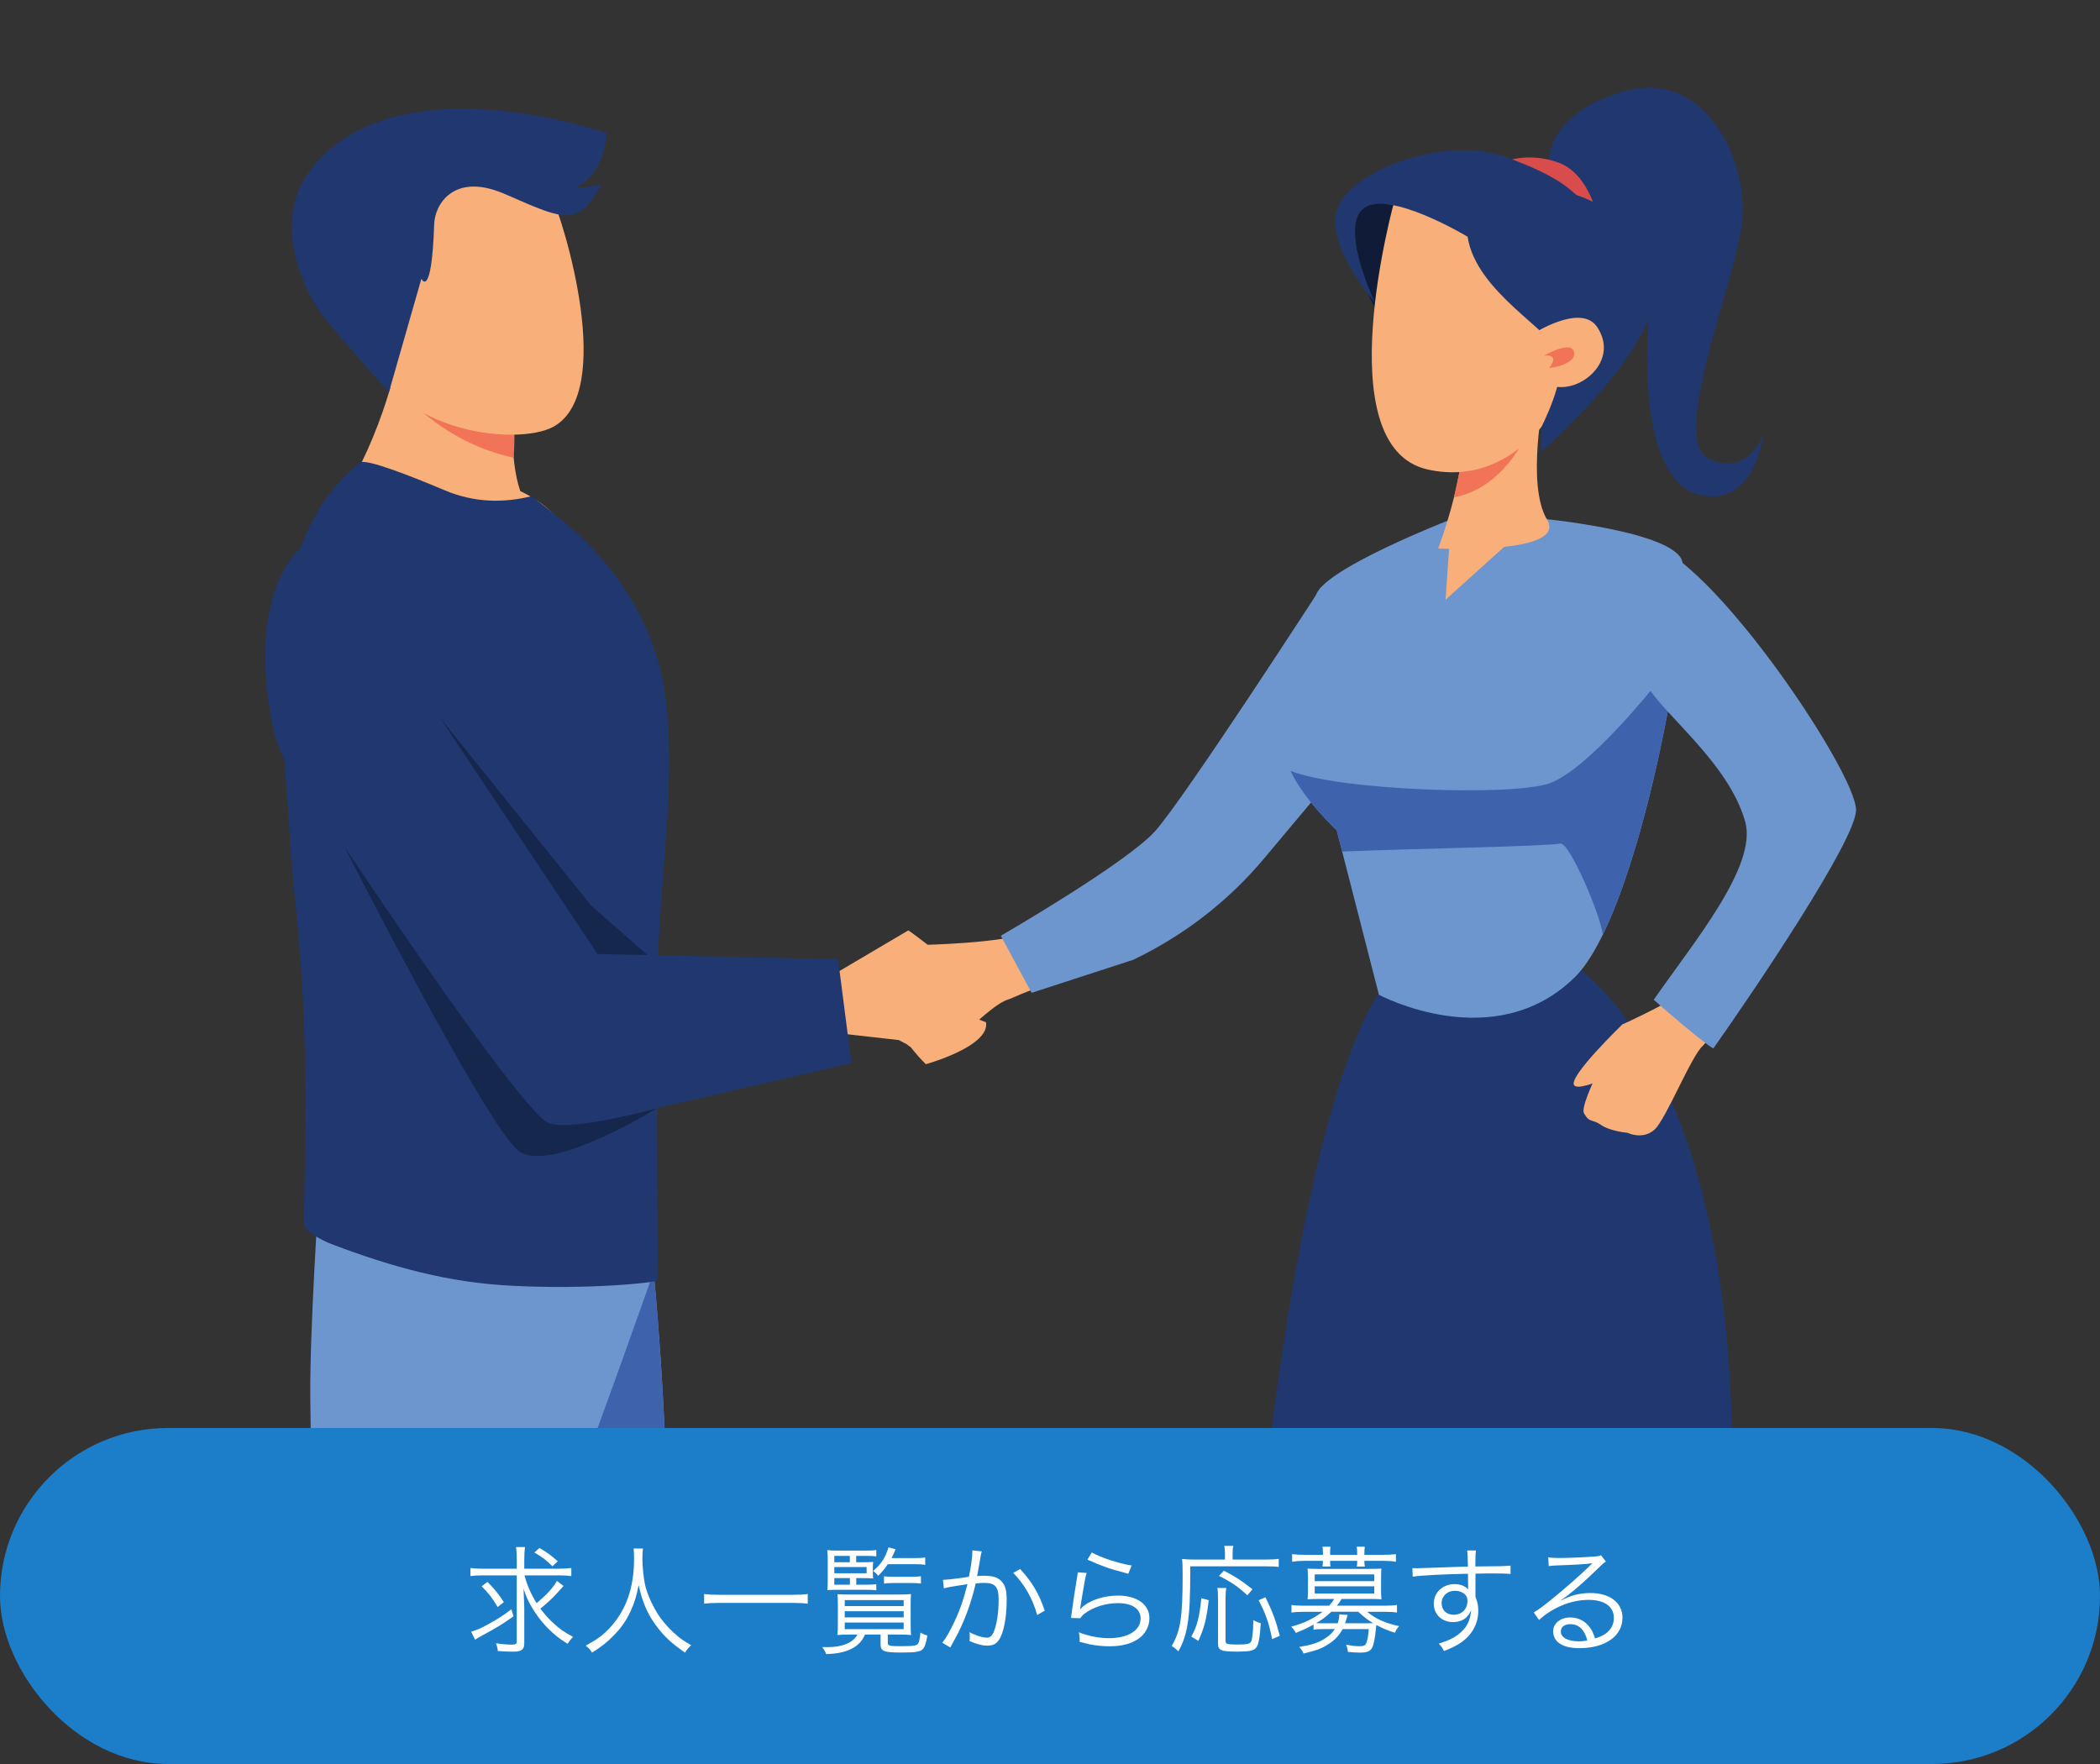<?xml version="1.0" encoding="UTF-8"?><svg xmlns="http://www.w3.org/2000/svg" xmlns:xlink="http://www.w3.org/1999/xlink" viewBox="0 0 500 420"><rect x="0" y="0" width="500" height="420" fill="#333333" stroke="none"/><defs><clipPath id="clippath"><rect x="0" width="500" height="375" style="fill:none; stroke-width:0px;"/></clipPath></defs><g style="isolation:isolate;"><g id="_レイヤー_2"><g id="_デザイン"><g style="clip-path:url(#clippath);"><path d="m244.63,222.03c-5.47,2.54-25.02,2.96-25.02,2.96,0,0-14.37,12.56-13.6,15.23.77,2.67,1.68,1.91,3.58,4.13,1.9,2.22,6.25,4.24,6.25,4.24,0,0,3.39,3.05,7.23,1.95,3.83-1.1,12.71-11.33,16.89-12.53.86-.25,4.76-2.23,10.16-3.77l-5.48-12.2Z" style="fill:#f9af79; stroke-width:0px;"/><path d="m314.64,139.67s-32.75,50.63-39.67,58.28c-6.92,7.65-36.68,24.85-36.68,24.85l7.33,13.59,24.17-7.86c12.01-5.72,22.65-13.95,31.2-24.15l18.01-21.48-4.35-43.23Z" style="fill:#6d96ce; stroke-width:0px;"/><path d="m93.29,297.29s0,.04.02.12c.44,4.22,12.16,115.38,18.82,168.65.11.88.22,1.76.34,2.64.04.29.08.57.11.86,7.11,53,24.7,102.31,24.7,102.31,17.28,2.69,31.78-.72,31.78-.72,0,0-4.54-41.08-4.75-63.28-.11-11.99-4.11-72.39-4.99-123.78-.06-3.4-.11-6.77-.13-10.08-.35-40.55-3.57-71.19-3.57-71.19l-60.75-5.4-1.57-.14Z" style="fill:#6d96ce; stroke-width:0px;"/><path d="m93.3,297.41c.44,4.22,12.16,115.38,18.82,168.65.11.88.22,1.76.34,2.64.04.29.08.57.11.86l46.74-85.47c-.06-3.4-.11-6.77-.13-10.08-.35-40.55-3.57-71.19-3.57-71.19l-60.75-5.4-1.56-.02Z" style="fill:#3e62ac; stroke-width:0px;"/><path d="m155.61,302.83s-43.19,124.12-72.73,182.91c-29.54,58.79-34.33,75.03-34.33,75.03,0,0-29.4-9.15-31.33-14.06,0,0,26.88-106.29,47.24-134.28,11.5-15.82,9.53-63.86,9.41-79.85-.12-15.99,2.01-47.75,2.01-47.75l79.75,18Z" style="fill:#6d96ce; stroke-width:0px;"/><path d="m81.38,118.61s34.15,14.42,53.08,7.49c0,0-2.08-5.14-10.58-9.17-2.77-7.89-1.68-21.02-1.68-21.02l-13.37-9.48-12.68-9.07c-3.48,24.57-14.76,41.25-14.76,41.25Z" style="fill:#f9af79; stroke-width:0px;"/><path d="m72.41,291.26c.03,2.04,4.51,4.15,6.47,4.93,14.58,5.55,28.11,9.25,43.27,9.95,17.91.93,33.74-.72,34.31-1.26.32-.25-.23-30.74.13-73.03.2-23.58,6.38-55.87-.55-76.51-5.03-14.98-14.06-24.77-22.49-31.72l-6.95-5.49c-6.59,1.64-13.63,1.63-20.83-1.44-7.88-3.33-18.8-7.62-20.08-6.54-9.69,7.86-15.93,19.05-18.5,40.34-1.46,12.26.89,32.31,1.68,46.57.26,5.24.68,10.62,1.24,15.92,3.22,28.74,2.7,53.87,2.39,68.41-.08,4.24-.14,7.53-.1,9.86Z" style="fill:#20386f; stroke-width:0px;"/><path d="m96.77,94.4s9.27,11.09,25.53,14.58c.48-6.59-.1-13.07-.1-13.07l-13.37-9.48-12.05,7.96Z" style="fill:#f27458; stroke-width:0px;"/><path d="m131.83,101.57c-8.72,4.87-40.44,1.47-45.11-21.38-4.67-22.85-12.61-37.21,10.91-43.29,23.52-6.08,29.93,1.72,33.37,8.97,3.44,7.25,15.57,47.45.82,55.7Z" style="fill:#f9af79; stroke-width:0px;"/><path d="m100.33,66.36s2.43,5.22,3.05-13.03c.16-4.68,4.64-12.18,16.31-7.35,6.22,2.57,13.53,6.49,17.27,4.94,3.74-1.55,6.18-7,6.18-7,0,0-7.7,1.51-5.3.27,6.12-3.15,6.64-12.48,6.64-12.48,0,0-49.18-17.34-69.97,7.95-10.4,12.65-2.19,29.72,2.61,35.81,4.8,6.09,15.48,17.9,15.48,17.9l7.73-27.01Z" style="fill:#20386f; stroke-width:0px;"/><path d="m320.15,255.74s-11.43,52.99-13.24,66.23c-1.81,13.24-5.53,77.08-5.72,87.91-.2,10.84-8.62,52.04-7.93,55.87.69,3.84-11.43,82.1-11.43,82.1,0,0,5.69,4.32,11.24-.15,2.85-2.3,31.46-74.28,30.49-93.56-1.33-26.65,15.81-62.39,17.95-68.47,19.87-56.53,14.56-73.24,17.34-76.98,2.78-3.75,3.32,2.06,5.44,9.94,2.12,7.88,9.27,76.6,11.92,85.23,2.66,8.63,2.42,38.28,4.39,53.13,1.98,14.85,10.77,82.03,10.77,82.03,0,0,4.53,6.64,10.07-.33,1.19-1.5,6.38-75.64,5.74-93.39-.64-17.75-1.6-42.23-1.51-49.92.88-73.74,5.43-83.91-14.84-135.05-37.96-95.75-70.68-4.58-70.68-4.58Z" style="fill:#f9af79; stroke-width:0px;"/><path d="m374.97,229.92s50.76,30.91,34.1,170.85c0,0-72.21,16.91-112.16-3.34,0,0,8.37-120.81,30.29-159.27,8.08-14.18,47.77-8.24,47.77-8.24Z" style="fill:#20386f; stroke-width:0px;"/><path d="m305.9,178.81c.11,1.5.61,3.11,1.37,4.73,3.23,6.97,10.99,14.13,10.99,14.13l1.3,5.07,7.94,30.94.82,3.17s27.57,14.81,46.79-4.34c.45-.45.9-.95,1.34-1.5.01-.01.02-.02.02-.02,1.76-2.16,3.49-5.04,5.16-8.45,2.19-4.49,4.26-9.9,6.2-15.82,1-3.09,1.98-6.32,2.89-9.62,2.63-9.44,4.87-19.51,6.58-28.82,3.23-17.58,4.55-32.46,2.98-35.28-3.78-6.81-33.84-9.58-33.84-9.58l-13-.26-8.28.62s-29.09,11.31-31.7,17.61c-2.61,6.31-2.06,17.33-2.06,17.33,0,0-6.04,12.11-5.49,20.09Z" style="fill:#6d96ce; stroke-width:0px;"/><path d="m342.39,49.93l-15.13,23.26s-7.05-14.14-6.84-19.51c.22-5.37,3.81-8.15,9.86-7.48,6.04.67,12.11,3.73,12.11,3.73Z" style="fill:#20386f; stroke-width:0px;"/><path d="m342.39,49.93l-15.13,23.26s-7.05-14.14-6.84-19.51c.22-5.37,3.81-8.15,9.86-7.48,6.04.67,12.11,3.73,12.11,3.73Z" style="mix-blend-mode:multiply; opacity:.5; stroke-width:0px;"/><path d="m368.86,41.03s-3.02-12.91,17.15-19.12c20.17-6.21,30.53,16.88,28.73,31.36-1.8,14.49-17.44,51.78-7.73,56.05,9.71,4.26,12.9-6.14,12.9-6.14,0,0-2.06,18.06-15.45,14.58-13.38-3.49-13.07-32.69-11.66-44.39,1.41-11.7-23.95-32.34-23.95-32.34Z" style="fill:#20386f; stroke-width:0px;"/><path d="m342.43,130.6s2.69-7.09,4.43-15.02c.3-1.4.58-2.82.81-4.24.8-4.97.98-9.84-.31-13.1-3.74-9.48,20.32-3.99,20.32-3.99,0,0-4.37,21.09.66,29.46,5.03,8.37-25.9,6.89-25.9,6.89Z" style="fill:#f9af79; stroke-width:0px;"/><path d="m364.71,100.73c-.07.19-5.31,15.18-18.53,17.7.3-1.4,1.25-5.67,1.48-7.08,0,0,7.37,1.1,17.05-10.62Z" style="fill:#f27458; stroke-width:0px;"/><path d="m358.04,38.57s14.64,2.06,22.46,13.51c0,0-2-10.62-9.37-13.34-7.37-2.72-13.09-.17-13.09-.17Z" style="fill:#d94c4c; stroke-width:0px;"/><path d="m361.48,127.18l-17.3,15.61,1.08-15.59s10.41-2.8,16.22-.02Z" style="fill:#f9af79; stroke-width:0px;"/><path d="m332.06,47.6s-16.46,58.75,7.85,64.18c22.28,4.98,37.37-18.73,40.41-42.6,3.04-23.87-29.04-38.43-48.26-21.58Z" style="fill:#f9af79; stroke-width:0px;"/><path d="m349.42,56.36s-18.62-11.22-24.66-6.81c-6.05,4.42,2.63,22.52,2.63,22.52,0,0-12.6-14.4-8.71-23.06,3.9-8.66,25.32-16.66,39.45-11.74,14.13,4.92,16.91,9.11,16.91,9.11,0,0,14.72,3.7,18.75,19.15,4.02,15.45-26.92,42.07-26.92,42.07l.1-5.88s5.85-11.27,4.44-17.04c-1.41-5.78-19.96-14.97-21.98-28.32Z" style="fill:#20386f; stroke-width:0px;"/><path d="m364.6,79.73s11.72-7.74,15.67-1.87c5.86,8.71-5.74,17.18-12.13,13.38-6.39-3.79-3.54-11.52-3.54-11.52Z" style="fill:#f9af79; stroke-width:0px;"/><path d="m367.65,84.66s6.55-3.8,7.13-.79c.58,3.01-5.96,3.77-5.96,3.77,0,0,2.89-3.39-1.18-2.97Z" style="fill:#f27458; stroke-width:0px;"/><path d="m307.27,183.55c3.23,6.97,10.99,14.13,10.99,14.13l1.3,5.07c17.8-.72,47.09-1.19,51.97-1.89,2.2-.32,9.66,17.3,10.09,21.69,2.19-4.49,4.26-9.9,6.2-15.82,1-3.09,1.98-6.32,2.89-9.62,2.63-9.44,4.87-19.51,6.58-28.82l-3.02-5.37s-16.16,20.44-25.45,23.62c-8.97,3.07-49.97,1.68-61.56-3Z" style="fill:#3e62ac; stroke-width:0px;"/><polygon points="195.61 233.71 216.28 221.51 216 228.85 214.03 247.64 197.4 245.77 195.61 233.71" style="fill:#f9af79; stroke-width:0px;"/><path d="m216.28,221.51s12.17,8.62,11.18,10.41c-.99,1.79-12.99-2.47-12.99-2.47l1.81-7.94Z" style="fill:#f9af79; stroke-width:0px;"/><path d="m234.78,243.4s-11.78-4.83-12.89-2.83c-1.1,1.99,5.16,5.05,5.16,5.05,0,0-6.68-2.67-7.75-1.8-1.07.87,4.83,4.77,4.83,4.77,0,0-6.51-3.19-8.09-2.12-1.58,1.07,4.4,6.91,4.4,6.91,0,0,15.29-4.22,14.33-9.98Z" style="fill:#f9af79; stroke-width:0px;"/><path d="m404.19,233.55c-3.26,3.82-17.91,10.36-17.91,10.36,0,0-10.47,18.81-9.14,21.16,1.34,2.37,1.89,1.27,4.06,2.77,2.17,1.51,6.32,1.88,6.32,1.88,0,0,3.64,1.78,6.43-.78,2.75-2.52,8.7-17.47,11.49-19.96.57-.51,2.86-3.55,6.34-6.63l-7.58-8.79Z" style="fill:#f9af79; stroke-width:0px;"/><path d="m386.28,243.91s-12.99,12.52-11.48,14.49c1.51,1.97,15.09-5.32,15.09-5.32l-3.61-9.17Z" style="fill:#f9af79; stroke-width:0px;"/><path d="m390.24,129.22s-1.99,26.49,1.68,33.57c3.58,6.9,19.66,18.7,23.6,32.84,2.95,10.56-12.19,28.59-21.77,42.41,2.69,2.44,11.57,10.06,14.18,11.6,9.77-13.8,33.7-49.28,33.99-56.64.36-9.04-37.74-65.42-51.69-63.78Z" style="fill:#6d96ce; stroke-width:0px;"/><path d="m74.69,128.91c-3.17-.43-16.68,12.2-9.46,45.28,3.44,15.76,39.92,62,56.75,83.79,5.54,7.17,14.75,10.45,23.57,8.4l57.17-13.27-3.18-24.71-45.37-1.01c-7.26-.16-14.02-3.72-18.27-9.6,0,0-27.33-84.33-61.2-88.88Z" style="fill:#20386f; stroke-width:0px;"/><polygon points="104.7 170.81 142.26 227.16 154.16 227.39 140.77 215.62 104.7 170.81" style="opacity:.3; stroke-width:0px;"/><path d="m81.87,201.37s42.73,64.31,48.96,66.11c6.23,1.8,25.63-3.64,25.63-3.64,0,0-25.41,15.79-32.94,10.22-7.53-5.56-41.65-72.7-41.65-72.7Z" style="opacity:.3; stroke-width:0px;"/></g><rect x="0" y="340" width="500" height="80" rx="40" ry="40" style="fill:#1c7ec9; stroke-width:0px;"/><path d="m114.84,375.09c-1.18,0-2.04.06-2.83.17v-1.93c.79.11,1.6.17,2.88.17h8.15v-2.16c0-1.34-.06-2.18-.17-3h2.13c-.11.87-.17,1.65-.17,3v2.16h8.32c1.26,0,2.1-.06,2.88-.17v1.93c-.76-.11-1.62-.17-2.88-.17h-8.26c.56,2.24,1.57,4.54,2.88,6.61,2.38-1.99,3.95-3.7,4.84-5.29l1.57,1.2q-.2.22-1.65,1.82c-.92,1.04-2.35,2.35-3.87,3.58.95,1.26,1.85,2.3,2.97,3.33,1.57,1.48,2.74,2.3,4.82,3.39-.5.5-.87.95-1.32,1.65-2.04-1.26-3.19-2.18-4.87-3.89-1.46-1.51-2.74-3.22-3.81-5.12-.79-1.37-1.18-2.21-1.79-4.12.03.78.14,3.81.17,4.65v8.26c0,1.62-.62,2.1-2.77,2.1-1.12,0-2.38-.06-3.53-.17-.08-.73-.17-1.12-.45-1.85,1.37.22,2.63.34,3.67.34s1.29-.14,1.29-.78v-15.71h-8.21Zm7.42,9.74c-2.66,1.9-3.81,2.6-7.78,4.76-.59.31-.9.5-1.37.81l-.93-1.9c1.29-.36,2.38-.84,4.2-1.85,2.32-1.29,3.53-2.07,5.38-3.5l.5,1.68Zm-6.21-8.2c1.74,1.76,2.55,2.77,3.92,4.82l-1.48,1.18c-1.26-2.16-2.21-3.36-3.81-4.93l1.37-1.06Zm12.4-8.06c1.99,1.18,2.66,1.68,4.34,3.16l-1.26,1.2c-1.54-1.54-2.35-2.16-4.29-3.28l1.21-1.09Z" style="fill:#fff; stroke-width:0px;"/><path d="m153.09,368.71c-.08.48-.14,1.6-.14,2.49,0,1.65.28,4.51.62,6.08.48,2.24,1.99,5.54,3.61,7.84,1.12,1.57,2.63,3.16,4.14,4.42.9.76,1.62,1.23,3.25,2.18-.67.62-.98.95-1.46,1.76-3.42-2.32-5.43-4.28-7.42-7.17-1.74-2.55-2.8-5.15-3.64-8.9-.5,2.66-.98,4.17-1.93,6.24-.98,2.16-2.21,3.95-4,5.74-1.57,1.62-2.72,2.55-5.15,4.09-.48-.76-.81-1.12-1.51-1.65,2.83-1.57,4.09-2.49,5.71-4.23,3.89-4.17,5.8-9.55,5.8-16.44,0-1.18-.03-1.74-.11-2.46h2.24Z" style="fill:#fff; stroke-width:0px;"/><path d="m192.32,381.84c-1.01-.14-1.96-.2-3.7-.2h-17.25c-1.54,0-2.83.06-3.72.2v-2.32c.9.14,2.1.2,3.72.2h17.25c1.65,0,2.86-.06,3.7-.2v2.32Z" style="fill:#fff; stroke-width:0px;"/><path d="m202.51,389.18c-1.31,0-2.41.03-3.13.11.08-.62.11-1.48.11-2.86v-4.17c0-1.06-.03-1.85-.08-2.69.7.06,1.54.08,2.91.08h11.7c1.43,0,2.07-.03,2.88-.11-.06.76-.08,1.4-.08,2.72v4.12c0,1.48.03,2.44.11,2.91-.76-.08-1.76-.11-3.11-.11h-2.44v1.85c0,.84.31.92,2.91.92,3.19,0,3.95-.11,4.28-.59.28-.39.45-1.26.59-2.66.59.36.95.53,1.65.7-.34,1.93-.64,2.83-1.18,3.33-.62.56-1.76.73-5.04.73-4.17,0-4.93-.31-4.93-1.96v-2.32h-3.72c-1.21,3-4.31,4.54-9.24,4.65-.28-.7-.45-1.01-.92-1.68.62.03.92.03,1.23.03,3.58,0,6.13-1.06,7.14-3h-1.65Zm1.37-11.87h2.38c1.12,0,1.88-.03,2.38-.11v1.43c-.87-.08-1.54-.11-2.38-.11h-6.8c-.98,0-1.62.03-2.46.08.06-.67.08-1.37.08-2.52v-4.31c0-1.23-.03-1.96-.11-2.69.7.08,1.37.11,2.74.11h6.38c1.21,0,1.93-.03,2.55-.14v1.51c-.7-.08-1.37-.11-2.38-.11h-2.41v1.51h1.76c1.29,0,1.73-.03,2.29-.08-.05.48-.08.81-.08,1.37v1.2c0,.62.03.92.08,1.37-.56-.06-1.34-.08-2.46-.08h-1.57v1.57Zm-1.54-5.35v-1.51h-3.7v1.51h3.7Zm4,2.63v-1.48h-7.7v1.48h7.7Zm-7.7,1.15v1.57h3.72v-1.57h-3.72Zm2.49,6.66h14.03v-1.43h-14.03v1.43Zm0,2.69h14.03v-1.46h-14.03v1.46Zm0,2.8h14.03v-1.57h-14.03v1.57Zm10.25-15.46c-.76,1.12-1.15,1.6-2.3,2.77-.39-.53-.67-.78-1.2-1.15,1.9-1.6,2.94-3.19,3.67-5.63l1.68.45c-.45,1.09-.64,1.48-.95,2.1h5.63c1.09,0,1.68-.03,2.38-.14v1.74c-.67-.11-1.32-.14-2.38-.14h-6.52Zm-.9,2.86c.62.11,1.32.14,2.32.14h4.09c1.12,0,1.74-.03,2.38-.14v1.76c-.73-.11-1.29-.14-2.38-.14h-4.03c-1.06,0-1.74.03-2.38.14v-1.76Z" style="fill:#fff; stroke-width:0px;"/><path d="m224.49,376.16c1.01-.03,3.92-.36,6.19-.73.48-2.07.84-4.76.84-5.94v-.36l2.24.25c-.2.62-.28,1.09-.53,2.69-.14.81-.34,1.85-.59,3.19.64-.06,1.01-.08,1.65-.08,1.99,0,3.16.34,4.03,1.18.98.92,1.37,2.21,1.37,4.51,0,4.28-.73,8.01-1.88,9.63-.67.95-1.43,1.32-2.74,1.32-1.2,0-2.38-.31-4.23-1.09.06-.42.06-.62.06-.98,0-.42,0-.62-.08-1.12,1.6.81,3.16,1.29,4.17,1.29.7,0,1.23-.45,1.6-1.34.76-1.79,1.18-4.65,1.18-7.78,0-2.97-.84-3.92-3.44-3.92-.62,0-.98.03-2.02.14-1.04,4.42-2.32,8.01-4.23,11.87-.36.67-.95,1.79-1.82,3.36l-1.9-1.12c.87-1.09,1.93-2.94,2.91-5.07,1.32-2.8,2.16-5.26,3.08-8.88-2.41.36-3.75.59-4,.64-.64.11-.87.17-1.62.36l-.22-2.02Zm18.4-2.58c2.86,3.08,4.54,5.96,5.85,9.91l-1.79,1.04c-1.06-3.86-3-7.28-5.71-10.05l1.65-.9Z" style="fill:#fff; stroke-width:0px;"/><path d="m258.71,374.5c-.25.87-.39,1.54-.64,3.08-.67,4.06-.73,4.26-.81,4.9-.03.34-.05.39-.11.64l.06.03c.36-.39.56-.59.87-.84,1.93-1.48,5.01-2.41,8.09-2.41,4.56,0,7.5,2.13,7.5,5.4,0,1.88-.95,3.7-2.52,4.82-1.79,1.26-4,1.85-6.97,1.85-1.68,0-3.36-.17-4.9-.5q-.53-.14-2.24-.56c.03-.25.03-.42.03-.53,0-.64-.03-1.01-.2-1.74,2.13.87,4.79,1.4,7.14,1.4,4.62,0,7.56-1.85,7.56-4.7,0-2.3-2.02-3.64-5.43-3.64-2.86,0-5.74.9-7.84,2.44-.45.34-.64.53-1.12,1.15l-2.18-.06c.08-.5.11-.76.22-1.65.28-2.13.78-5.38,1.18-7.73.14-.76.17-.98.2-1.48l2.13.14Zm1.23-4.87c2.18,1.23,6.44,2.63,9.49,3.11l-.78,1.96q-3.58-.92-5.46-1.6t-4.28-1.76l1.04-1.71Z" style="fill:#fff; stroke-width:0px;"/><path d="m291.66,369.83c0-.64-.05-1.18-.17-1.76h2.16c-.14.5-.17.95-.17,1.79v1.46h7.95c1.48,0,2.3-.06,3.03-.17v1.93c-.81-.11-1.62-.14-3.03-.14h-18.03c0,7.76-.17,10.92-.67,13.89-.42,2.52-1.06,4.42-2.18,6.36-.56-.59-.95-.9-1.57-1.29,2.1-3.58,2.6-6.83,2.6-16.94,0-1.93-.03-2.91-.14-3.78.87.11,1.71.14,2.83.14h7.39v-1.48Zm-8.01,19.85c1.37-2.46,1.99-4.87,2.38-9.16l1.76.48c-.53,4.54-1.04,6.5-2.46,9.69l-1.68-1.01Zm8.32-11.59c-.11.62-.17,1.32-.17,2.55v10.02c0,.45.08.59.45.73.31.11,1.12.17,2.27.17,2.41,0,3.11-.17,3.39-.76.25-.53.48-2.6.48-4.34v-.7c.81.42,1.18.56,1.79.7-.2,3.5-.53,5.24-1.15,5.91-.59.67-1.68.87-4.4.87-3.95,0-4.62-.28-4.62-1.93v-10.7c0-1.23-.05-1.88-.17-2.52h2.13Zm5.01,1.74c-2.27-2.1-3.72-3.11-6.75-4.62l1.18-1.23c2.91,1.51,4.17,2.35,6.8,4.42l-1.23,1.43Zm5.91,10.44c-.81-4-1.48-5.91-3.22-9.27l1.62-.7c1.74,3.53,2.46,5.49,3.42,9.18l-1.82.78Z" style="fill:#fff; stroke-width:0px;"/><path d="m312.75,386.8c-1.34.76-2.46,1.29-4.23,1.99-.39-.73-.53-.95-1.09-1.48,1.93-.56,2.88-.9,4.06-1.48,1.23-.59,2.46-1.34,3.42-2.07h-4.59c-1.2,0-1.96.06-2.83.17v-1.79c.78.11,1.65.17,2.86.17h6.11c.53-.59.78-.92,1.2-1.6h-4.12c-.84,0-1.54.03-2.21.08.06-.73.08-1.26.08-1.9v-3.5c0-.64-.03-1.23-.08-1.93.56.06,1.01.08,2.21.08h13.16c1.2,0,1.65-.03,2.21-.08-.06.64-.08,1.23-.08,1.93v3.5c0,.67.03,1.23.08,1.9-.67-.06-1.4-.08-2.24-.08h-7.25c-.42.73-.62.98-1.12,1.6h11.45c1.23,0,2.07-.06,2.86-.17v1.79c-.78-.11-1.62-.17-2.83-.17h-4.28c2.13,1.74,4.2,2.66,7.62,3.42-.53.62-.73.95-1.01,1.57-1.82-.59-2.83-1.01-4.42-1.85-.03.25-.05.39-.08.81-.25,2.46-.5,3.78-.92,4.62-.42.81-1.23,1.15-2.86,1.15-.81,0-1.79-.06-2.91-.17-.03-.59-.17-1.06-.42-1.71,1.4.25,2.29.36,3.11.36,1.18,0,1.51-.2,1.76-.92.25-.67.42-1.74.53-3.16h-6.22c-.84,1.48-1.79,2.55-3.22,3.47-1.68,1.12-2.83,1.57-6.11,2.35-.22-.56-.47-.95-1.01-1.57,2.8-.45,4.29-.92,5.82-1.82,1.15-.67,1.99-1.43,2.66-2.44h-2.35c-1.34,0-2.04.03-2.72.14v-1.2Zm2.24-16.91c0-.7-.03-1.04-.11-1.62h1.9c-.08.56-.08.87-.08,1.65v.28h6.44v-.28c0-.7-.03-1.06-.11-1.65h1.93c-.08.59-.11.9-.11,1.65v.28h4.65c1.18,0,2.04-.06,2.86-.17v1.82c-1.01-.17-1.79-.22-2.83-.22h-4.68c0,.53.03.87.11,1.37h-1.9c.08-.48.08-.64.08-1.37h-6.44c0,.73,0,.9.08,1.34h-1.9c.08-.5.08-.73.11-1.34h-4.51c-1.04,0-1.82.06-2.83.22v-1.82c.81.11,1.68.17,2.86.17h4.48v-.31Zm-1.96,6.58h14.17v-1.62h-14.17v1.62Zm0,2.94h14.17v-1.71h-14.17v1.71Zm3.95,4.34c-1.26,1.18-2.1,1.82-3.58,2.69.78.06.95.06,1.93.06h3.16c.28-.81.39-1.34.39-2.13l1.99.14q-.08.28-.42,1.4c-.08.25-.11.34-.2.59h4.68q1.46,0,2.02-.03c-1.35-.81-1.96-1.26-3.56-2.72h-6.41Z" style="fill:#fff; stroke-width:0px;"/><path d="m349.43,370.78c0-.73-.03-1.04-.11-1.62h2.1c-.11.9-.14,1.32-.14,3.5v.31c5.29-.03,7.45-.08,8.37-.2v1.99c-1.04-.11-2.02-.14-5.35-.14-.42,0-.73,0-3,.06v5.54c.48,1.18.67,2.07.67,3.3,0,2.91-1.34,5.49-3.75,7.31-1.15.84-2.38,1.48-4.42,2.27-.48-.9-.64-1.15-1.23-1.76,2.18-.7,3.42-1.26,4.54-2.1,2.04-1.54,3.03-3.36,3.14-5.91-.25.67-.42.98-.76,1.37-.84,1.01-2.04,1.51-3.53,1.51-2.69,0-4.59-1.85-4.59-4.42s2.1-4.62,4.96-4.62c1.34,0,2.52.45,3.25,1.26-.03-.39-.03-.5-.03-1.54,0-.11-.03-.39-.03-.73v-1.46c-5.63.11-11.28.39-13.16.7l-.08-2.04c.51.03.7.03,1.12.03q.81,0,5.32-.17c2.69-.11,4.87-.17,6.78-.22l-.06-2.21Zm-1.2,8.43c-.53-.31-1.12-.45-1.88-.45-1.76,0-3.11,1.26-3.11,2.94s1.18,2.77,2.88,2.77c1.93,0,3.28-1.34,3.28-3.3,0-.92-.36-1.51-1.18-1.96Z" style="fill:#fff; stroke-width:0px;"/><path d="m368.64,370.78c.78.14,1.29.17,2.63.17,2.32,0,6.05-.17,8.57-.36.73-.06.98-.11,1.34-.31l1.18,1.54c-.39.2-.53.31-1.43,1.18-3.86,3.78-7.25,6.69-9.21,7.95l.05.08c2.13-1.15,4.4-1.74,6.86-1.74,4.68,0,7.67,2.3,7.67,5.88,0,4.37-4.06,7.25-10.28,7.25-3.95,0-6.22-1.46-6.22-4.03,0-1.88,1.74-3.28,4.06-3.28,1.88,0,3.5.81,4.62,2.3.59.78.9,1.46,1.29,2.69,2.94-.81,4.48-2.52,4.48-4.9,0-2.69-2.24-4.28-6.02-4.28-4.12,0-8.54,1.79-11.79,4.79l-1.26-1.79c1.01-.59,2.02-1.32,3.92-2.86,3-2.38,7.42-6.27,9.35-8.18q.17-.17.39-.39l.11-.11.11-.11-.05-.06q-.09,0-.25.03c-.89.17-4.26.36-8.51.5-.62.03-.89.06-1.51.14l-.11-2.1Zm5.26,15.93c-1.4,0-2.27.67-2.27,1.74,0,.73.36,1.26,1.12,1.71.73.39,1.93.64,3.14.64.7,0,1.04-.03,2.04-.2-.62-2.55-2.02-3.89-4.03-3.89Z" style="fill:#fff; stroke-width:0px;"/></g></g></g></svg>